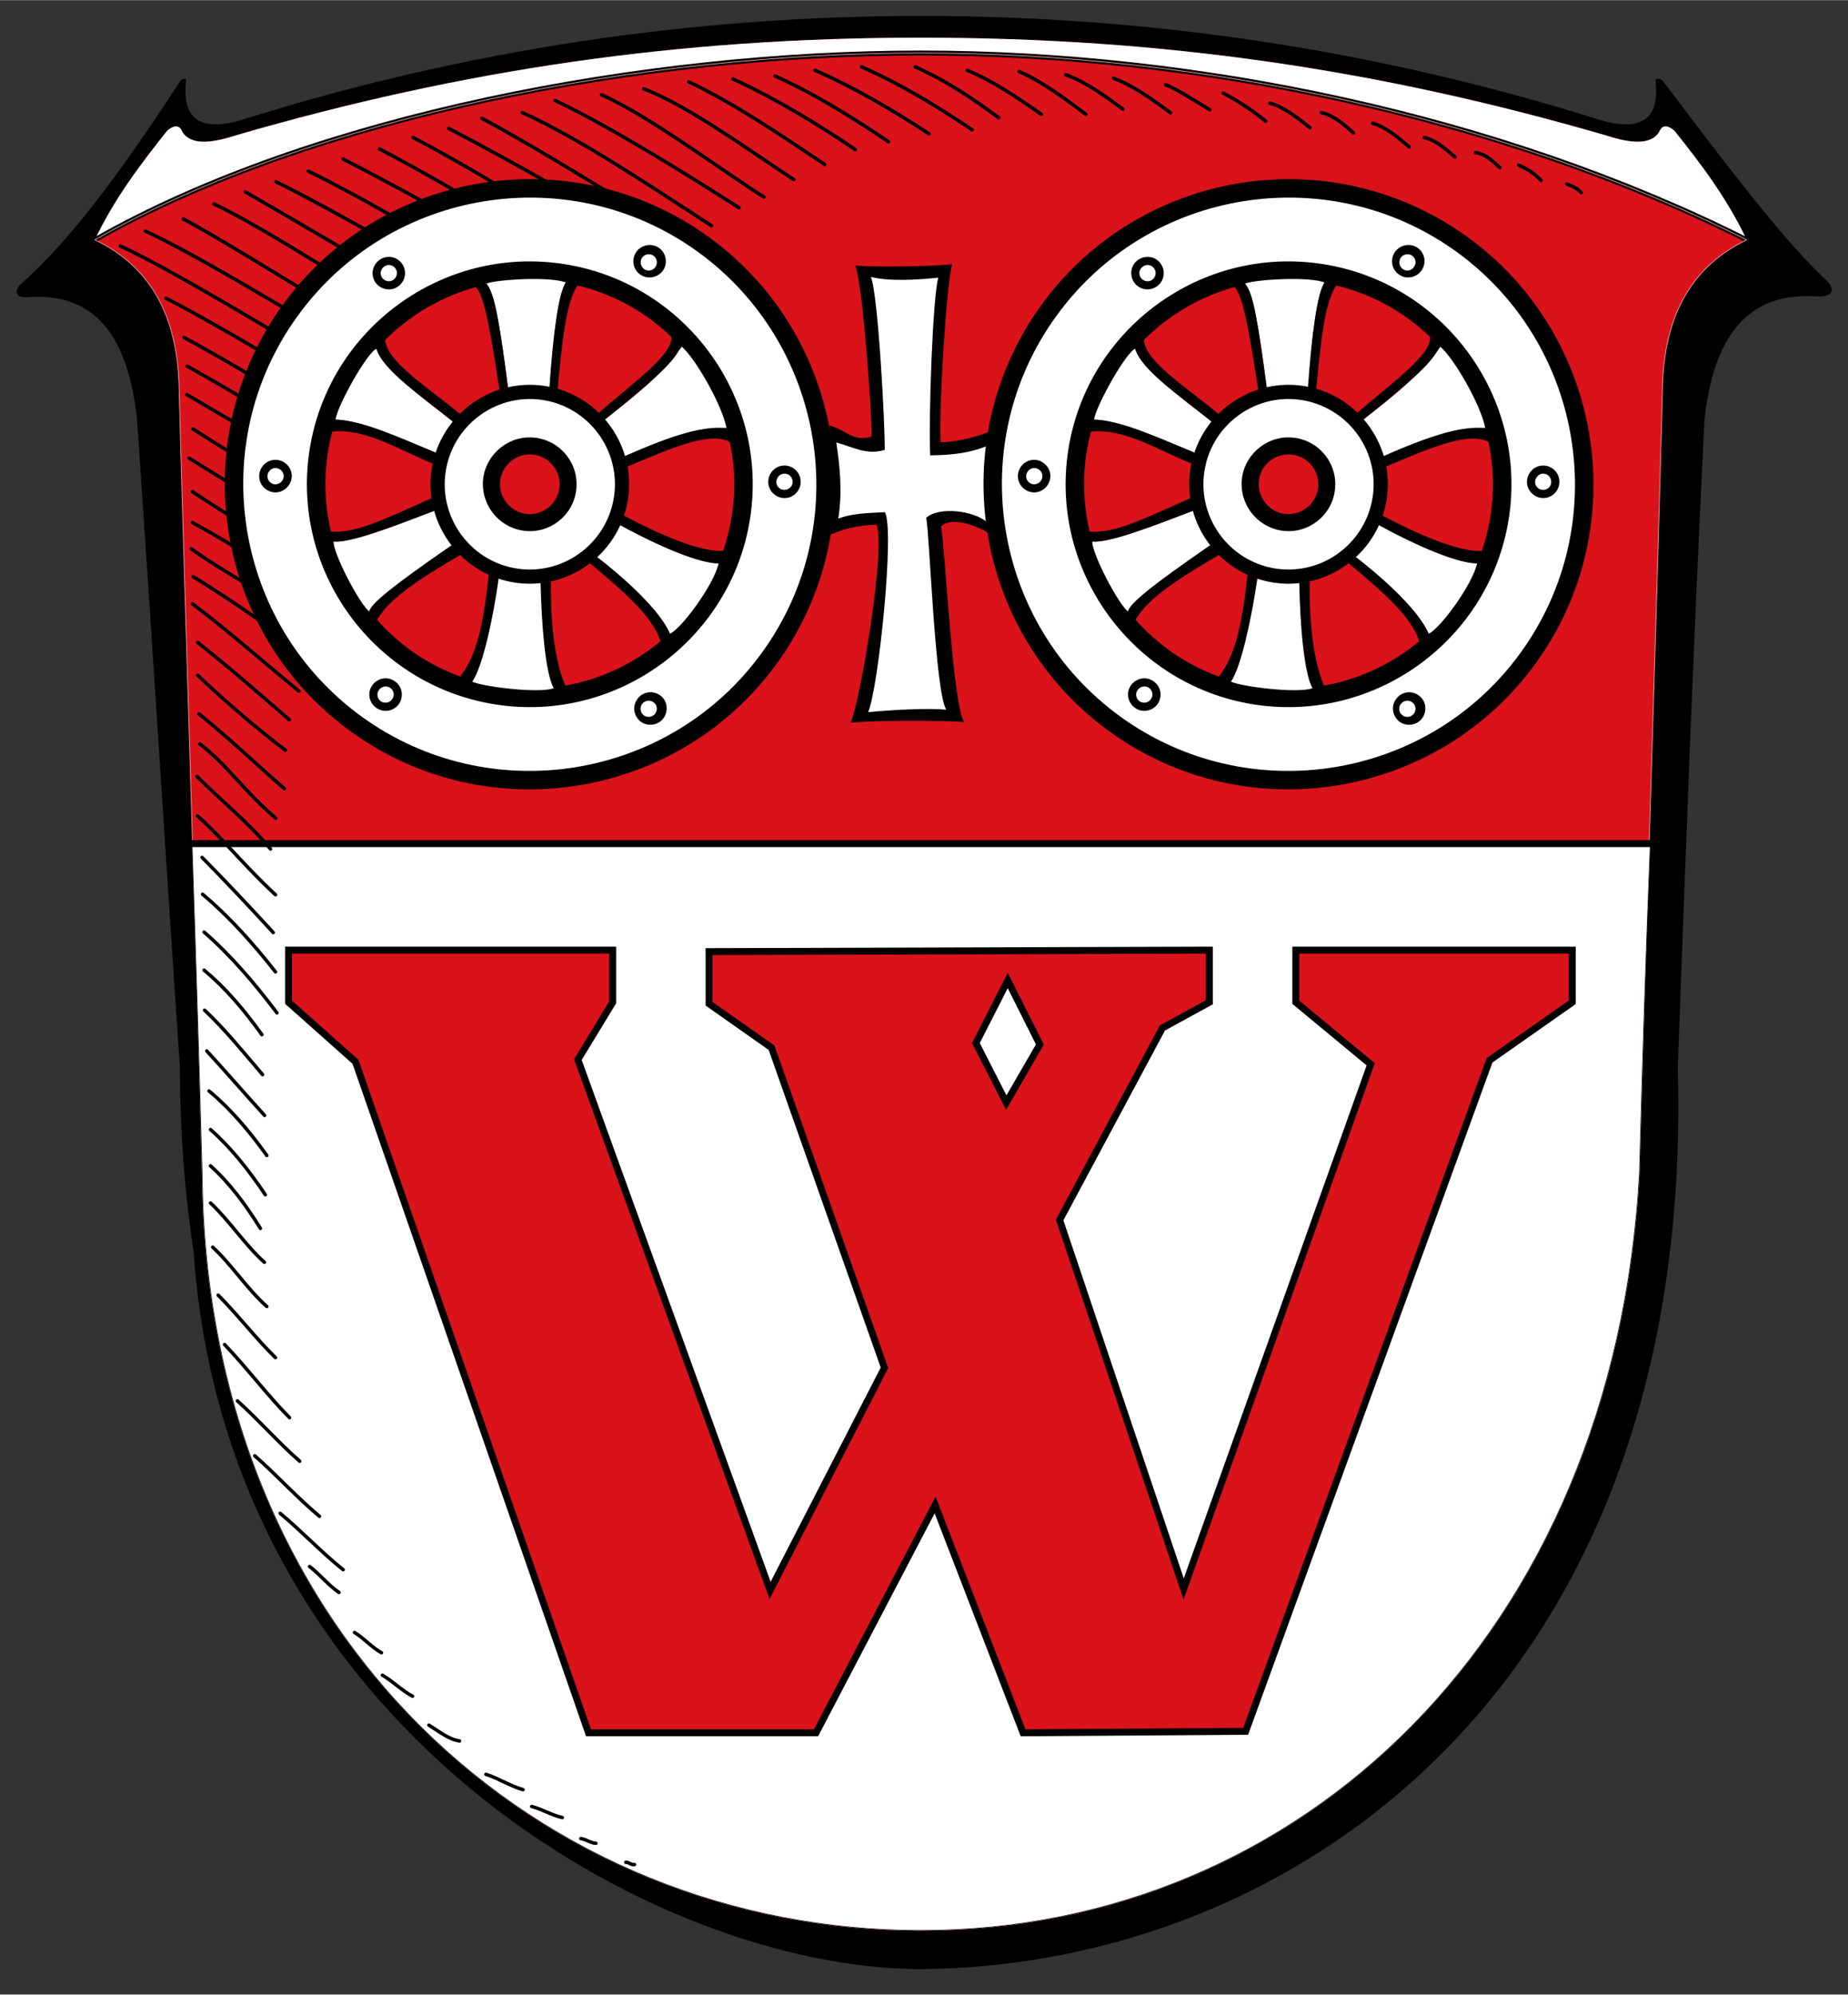 <?xml version="1.0" encoding="UTF-8" standalone="no"?>
<!-- Creator: CorelDRAW -->

<svg
   xmlns:dc="http://purl.org/dc/elements/1.1/"
   xmlns:cc="http://creativecommons.org/ns#"
   xmlns:rdf="http://www.w3.org/1999/02/22-rdf-syntax-ns#"
   xmlns:svg="http://www.w3.org/2000/svg"
   xmlns="http://www.w3.org/2000/svg"
   xmlns:sodipodi="http://sodipodi.sourceforge.net/DTD/sodipodi-0.dtd"
   xmlns:inkscape="http://www.inkscape.org/namespaces/inkscape"
   xml:space="preserve"
   width="7.48in"
   height="8.071in"
   style="shape-rendering:geometricPrecision; text-rendering:geometricPrecision; image-rendering:optimizeQuality; fill-rule:evenodd"
   viewBox="0 0 7480 8070"
   id="svg2"
   version="1.1"
   inkscape:version="0.48.4 r9939"
   sodipodi:docname="Wappen_Walluf.svg"><rect x="0" y="0" width="7480" height="8070" fill="#333333" stroke="none"/><sodipodi:namedview
   pagecolor="#ffffff"
   bordercolor="#666666"
   borderopacity="1"
   objecttolerance="10"
   gridtolerance="10"
   guidetolerance="10"
   inkscape:pageopacity="0"
   inkscape:pageshadow="2"
   inkscape:window-width="935"
   inkscape:window-height="813"
   id="namedview318"
   showgrid="false"
   inkscape:zoom="0.6497991"
   inkscape:cx="214.06728"
   inkscape:cy="259.1786"
   inkscape:window-x="0"
   inkscape:window-y="0"
   inkscape:window-maximized="0"
   inkscape:current-layer="svg2" />
 <defs
   id="defs4">
  <style
   type="text/css"
   id="style6">
   
    .str2 {stroke:#1F1A17;stroke-width:3}
    .str1 {stroke:#EF9BA0;stroke-width:3;stroke-linecap:round;stroke-linejoin:round}
    .str0 {stroke:#000000;stroke-width:20;stroke-linecap:round;stroke-linejoin:round}
    .str4 {stroke:#000000;stroke-width:14;stroke-linecap:round;stroke-linejoin:round}
    .str3 {stroke:#000000;stroke-width:28}
    .fil3 {fill:none}
    .fil0 {fill:#000000}
    .fil4 {fill:#CCCCCC}
    .fil5 {fill:#E60000}
    .fil1 {fill:#FF0000}
    .fil2 {fill:#FFFFFF}
   
  </style>
 </defs>
 <g
   id="Rahmen">
  <path
   class="fil0"
   d="M3727 7967c1483,-9 3136,-1117 3064,-3650 39,-1039 57,-1579 108,-2618 41,-385 211,-518 456,-500 65,2 72,-29 43,-60 -145,-135 -309,-336 -669,-814 -9,-9 -29,-9 -28,0 19,167 -68,212 -247,153 -883,-276 -1797,-414 -2727,-414 -929,0 -1844,138 -2727,414 -179,59 -266,14 -247,-153 1,-9 -14,-9 -22,0 -310,478 -499,694 -651,828 -19,22 -22,50 28,49 244,-18 406,112 447,497 71,1039 103,1579 173,2618 1,266 20,515 56,749 130,1915 1869,2901 2943,2901z"
   id="path9" />
  <path
   class="fil1"
   d="M3727 7811c1529,0 2806,-1190 2909,-3064 29,-1056 65,-2112 93,-3169 4,-317 131,-507 341,-608 -79,-167 -184,-306 -293,-442 -22,-18 -48,-30 -62,7 -35,52 -115,45 -216,12 -917,-266 -1790,-395 -2772,-395 -982,0 -1855,129 -2772,395 -101,33 -181,40 -216,-12 -14,-37 -40,-25 -62,-7 -108,136 -214,275 -293,442 211,101 337,291 341,608 29,1057 65,2113 93,3169 16,1892 1380,3064 2909,3064z"
   id="path11"
   style="fill:#da121a;fill-opacity:1" />
  <path
   class="fil2"
   d="M7070 970c-79,-167 -184,-306 -293,-442 -22,-18 -48,-30 -62,7 -35,52 -115,45 -216,12 -917,-266 -1790,-395 -2772,-395 -982,0 -1855,129 -2772,395 -101,33 -181,40 -216,-12 -14,-37 -40,-25 -62,-7 -108,136 -214,275 -293,442 884,-503 2229,-756 3343,-756 1114,0 2339,253 3343,756z"
   id="path13" />
  <path
   class="fil3 str0"
   d="M384 970c884,-503 2229,-756 3343,-756 1114,0 2339,253 3343,756"
   id="path15" />
  <path
   class="fil3 str1"
   d="M7070 970c-210,101 -337,291 -341,608 -28,1057 -64,2113 -93,3169 -103,1874 -1380,3064 -2909,3064 -1529,0 -2893,-1172 -2909,-3064 -28,-1056 -64,-2112 -93,-3169 -4,-317 -130,-507 -341,-608 884,-503 2229,-756 3343,-756 1114,0 2339,253 3343,756z"
   id="path17" />
  <path
   class="fil4 str2"
   d="M6680 3413l-5903 0c15,446 29,889 41,1334 16,1892 1380,3064 2909,3064 1529,0 2806,-1190 2909,-3064 12,-445 26,-888 44,-1334z"
   id="path19"
   style="fill:#ffffff" />
  <path
   class="fil3 str3"
   d="M775 3413l5910 0"
   id="path21" />
 </g>
 <g
   id="Schraffur">
  <path
   class="fil3 str4"
   d="M2435 383c191,85 476,299 657,414"
   id="path24" />
  <path
   class="fil3 str4"
   d="M2606 359c185,71 437,257 607,367"
   id="path26" />
  <path
   class="fil3 str4"
   d="M2788 331c175,81 383,222 550,334"
   id="path28" />
  <path
   class="fil3 str4"
   d="M2967 319c165,76 340,180 495,286"
   id="path30" />
  <path
   class="fil3 str4"
   d="M3137 307c156,70 313,167 459,266"
   id="path32" />
  <path
   class="fil3 str4"
   d="M3299 284c154,67 317,162 461,257"
   id="path34" />
  <path
   class="fil3 str4"
   d="M3487 270c155,68 303,157 448,255"
   id="path36" />
  <path
   class="fil3 str4"
   d="M3704 270c118,52 230,125 338,206"
   id="path38" />
  <path
   class="fil3 str4"
   d="M4314 302c79,28 159,86 231,139"
   id="path40" />
  <path
   class="fil3 str4"
   d="M2114 455c234,105 540,312 766,458"
   id="path42" />
  <path
   class="fil3 str4"
   d="M3915 284c100,41 206,112 300,178"
   id="path44" />
  <path
   class="fil3 str4"
   d="M4507 316c79,29 159,87 231,140"
   id="path46" />
  <path
   class="fil3 str4"
   d="M4718 342c52,22 118,65 179,102"
   id="path48" />
  <path
   class="fil3 str4"
   d="M5140 417c58,16 113,60 162,99"
   id="path50" />
  <path
   class="fil3 str4"
   d="M4125 289c91,39 185,109 270,173"
   id="path52" />
  <path
   class="fil3 str4"
   d="M5348 455c48,10 92,48 130,82"
   id="path54" />
  <path
   class="fil3 str4"
   d="M5556 498c53,15 103,58 148,96"
   id="path56" />
  <path
   class="fil3 str4"
   d="M5765 556c45,10 87,46 124,79"
   id="path58" />
  <path
   class="fil3 str4"
   d="M5972 617c38,4 70,34 99,61"
   id="path60" />
  <path
   class="fil3 str4"
   d="M6147 668c36,14 65,35 91,62"
   id="path62" />
  <path
   class="fil3 str4"
   d="M6342 744c27,12 43,17 58,35"
   id="path64" />
  <path
   class="fil3 str4"
   d="M4951 376c61,33 119,70 172,114"
   id="path66" />
  <path
   class="fil3 str4"
   d="M1816 519c265,139 618,336 878,507"
   id="path68" />
  <path
   class="fil3 str4"
   d="M1672 556c282,147 649,380 926,558"
   id="path70" />
  <path
   class="fil3 str4"
   d="M2247 406c219,104 533,299 744,434"
   id="path72" />
  <path
   class="fil3 str4"
   d="M1536 602c306,161 666,382 968,576"
   id="path74" />
  <path
   class="fil3 str4"
   d="M1389 643c360,186 697,379 1054,599"
   id="path76" />
  <path
   class="fil3 str4"
   d="M1117 735c267,130 898,499 1158,660"
   id="path78" />
  <path
   class="fil3 str4"
   d="M993 776c259,149 895,523 1155,685"
   id="path80" />
  <path
   class="fil3 str4"
   d="M742 885c256,139 983,598 1228,750"
   id="path82" />
  <path
   class="fil3 str4"
   d="M589 935c276,125 1074,622 1327,779"
   id="path84" />
  <path
   class="fil3 str4"
   d="M1248 692c265,128 830,466 1090,626"
   id="path86" />
  <path
   class="fil3 str4"
   d="M487 995c268,121 1082,626 1344,789"
   id="path88" />
  <path
   class="fil3 str4"
   d="M758 1481c284,161 577,338 883,515"
   id="path90" />
  <path
   class="fil3 str4"
   d="M672 1206c288,149 826,480 1108,660"
   id="path92" />
  <path
   class="fil3 str4"
   d="M756 1596c267,158 549,318 819,483"
   id="path94" />
  <path
   class="fil3 str4"
   d="M765 1853c224,142 475,280 691,427"
   id="path96" />
  <path
   class="fil3 str4"
   d="M745 1365c297,161 668,399 968,576"
   id="path98" />
  <path
   class="fil3 str4"
   d="M779 2114c193,105 382,232 566,367"
   id="path100" />
  <path
   class="fil3 str4"
   d="M774 2220c175,126 339,191 511,354"
   id="path102" />
  <path
   class="fil3 str4"
   d="M781 1735c236,153 507,302 744,466"
   id="path104" />
  <path
   class="fil3 str4"
   d="M782 2333c151,93 333,215 473,339"
   id="path106" />
  <path
   class="fil3 str4"
   d="M800 2732c99,93 217,198 355,303"
   id="path108" />
  <path
   class="fil3 str4"
   d="M779 2443c143,107 283,232 431,353"
   id="path110" />
  <path
   class="fil3 str4"
   d="M805 2888c115,92 227,199 346,303"
   id="path112" />
  <path
   class="fil3 str4"
   d="M808 3009c110,84 179,191 308,301"
   id="path114" />
  <path
   class="fil3 str4"
   d="M797 3141c97,97 205,183 298,294"
   id="path116" />
  <path
   class="fil3 str4"
   d="M800 3301c112,102 187,200 315,319"
   id="path118" />
  <path
   class="fil3 str4"
   d="M800 2599c130,103 240,199 371,313"
   id="path120" />
  <path
   class="fil3 str4"
   d="M826 3771c106,92 203,205 295,327"
   id="path122" />
  <path
   class="fil3 str4"
   d="M826 3925c86,71 163,162 234,261"
   id="path124" />
  <path
   class="fil3 str4"
   d="M818 3469c93,94 191,198 288,304"
   id="path126" />
  <path
   class="fil3 str4"
   d="M828 4087c83,78 159,172 235,261"
   id="path128" />
  <path
   class="fil3 str4"
   d="M837 4252c77,84 155,174 234,261"
   id="path130" />
  <path
   class="fil3 str4"
   d="M846 4414c86,71 163,162 234,261"
   id="path132" />
  <path
   class="fil3 str4"
   d="M852 4570c82,72 155,164 222,264"
   id="path134" />
  <path
   class="fil3 str4"
   d="M883 5240c80,80 152,175 232,253"
   id="path136" />
  <path
   class="fil3 str4"
   d="M852 4717c76,68 142,156 202,253"
   id="path138" />
  <path
   class="fil3 str4"
   d="M861 5046c77,71 139,169 219,240"
   id="path140" />
  <path
   class="fil3 str4"
   d="M1031 5890c89,78 172,170 262,245"
   id="path142" />
  <path
   class="fil3 str4"
   d="M961 5668c86,77 166,169 252,244"
   id="path144" />
  <path
   class="fil3 str4"
   d="M1134 6123c87,72 168,159 255,228"
   id="path146" />
  <path
   class="fil3 str4"
   d="M1435 6605c39,24 69,60 109,82"
   id="path148" />
  <path
   class="fil3 str4"
   d="M1548 6778c43,25 78,62 122,85"
   id="path150" />
  <path
   class="fil3 str4"
   d="M1736 6980c44,27 79,57 124,64"
   id="path152" />
  <path
   class="fil3 str4"
   d="M2533 7535c13,-1 22,12 35,9"
   id="path154" />
  <path
   class="fil3 str4"
   d="M1253 6338c42,32 76,76 119,105"
   id="path156" />
  <path
   class="fil3 str4"
   d="M1967 7179c53,17 97,47 150,62"
   id="path158" />
  <path
   class="fil3 str4"
   d="M2152 7309c44,12 80,35 124,45"
   id="path160" />
  <path
   class="fil3 str4"
   d="M2351 7439c22,3 39,18 61,19"
   id="path162" />
  <path
   class="fil3 str4"
   d="M820 3618c105,88 203,197 295,314"
   id="path164" />
  <path
   class="fil3 str4"
   d="M779 1989c211,142 417,249 620,394"
   id="path166" />
  <path
   class="fil3 str4"
   d="M866 825c264,123 919,563 1187,718"
   id="path168" />
  <path
   class="fil3 str4"
   d="M1950 478c251,135 586,346 830,495"
   id="path170" />
  <path
   class="fil3 str4"
   d="M852 4867c76,71 139,169 218,240"
   id="path172" />
  <path
   class="fil3 str4"
   d="M909 5440c90,94 173,205 263,296"
   id="path174" />
 </g>
 <g
   id="Entwurf">
  <path
   class="fil0"
   d="M2868 958c-551,-399 -1326,-274 -1725,277 -398,552 -274,1327 278,1725 551,399 1326,274 1725,-278 398,-551 273,-1326 -278,-1724z"
   id="path177" />
  <path
   class="fil4"
   d="M2824 1018c-518,-374 -1246,-257 -1620,261 -375,518 -257,1246 261,1621 518,374 1246,257 1620,-261 375,-518 257,-1246 -261,-1621z"
   id="path179"
   style="fill:#ffffff" />
  <path
   class="fil0"
   d="M2262 1065c-492,-65 -947,283 -1012,776 -65,493 284,947 777,1012 492,65 947,-284 1012,-776 65,-493 -284,-947 -777,-1012z"
   id="path181" />
  <path
   class="fil5"
   d="M2253 1139c-452,-60 -869,260 -929,712 -59,452 261,869 712,928 452,60 869,-260 929,-712 59,-452 -261,-869 -712,-928z"
   id="path183"
   style="fill:#da121a;fill-opacity:1" />
  <path
   class="fil4"
   d="M1969 1147c63,62 119,732 119,732 0,0 -524,-335 -563,-469 -37,12 -160,231 -167,288 147,-3 664,254 664,254 0,0 -566,256 -672,238 -1,52 108,258 146,285 33,-82 564,-424 564,-424 0,0 -69,568 -150,706 37,20 271,50 332,27 -45,-146 -69,-705 -69,-705 0,0 468,308 538,485 46,-19 180,-200 198,-286 -182,0 -649,-303 -649,-303 0,0 493,-266 681,-241 -15,-90 -128,-289 -184,-334 -97,177 -547,460 -547,460 0,0 23,-680 84,-716 -63,-28 -286,-13 -325,3z"
   id="path185"
   style="fill:#ffffff" />
  <path
   class="fil0"
   d="M3807 1789c-7,-143 24,-643 47,-720 -86,9 -317,12 -392,5 30,74 68,606 66,692 -76,23 -99,-25 -171,-45 15,101 18,334 2,442 50,-19 97,-37 188,-41 41,77 -62,705 -104,802 120,-12 389,-9 459,-3 -46,-71 -78,-720 -93,-792 52,-48 186,12 240,61 -16,-87 -21,-327 -10,-457 -86,37 -167,55 -232,56z"
   id="path187" />
  <path
   class="fil4"
   d="M3765 1842c-7,-140 10,-643 33,-719 -85,9 -198,16 -273,-3 30,73 58,615 56,700 -75,22 -125,-11 -196,-30 15,99 25,202 8,308 50,-19 100,-22 189,-26 40,76 -27,715 -68,809 117,-11 248,-16 316,-10 -45,-70 -67,-705 -81,-776 50,-47 194,-30 248,19 -16,-85 -8,-185 3,-312 -84,36 -172,39 -235,40z"
   id="path189"
   style="fill:#ffffff" />
  <path
   class="fil0"
   d="M2197 1560c-220,-29 -422,127 -451,346 -29,220 126,423 346,452 220,29 422,-127 451,-347 29,-219 -126,-422 -346,-451z"
   id="path191" />
  <path
   class="fil4"
   d="M2190 1617c-189,-25 -362,109 -387,297 -25,188 108,362 296,387 189,25 362,-109 387,-297 25,-188 -108,-362 -296,-387z"
   id="path193"
   style="fill:#ffffff" />
  <path
   class="fil0"
   d="M2169 1771c-103,-14 -199,60 -213,163 -13,104 60,199 164,213 103,14 199,-60 212,-163 14,-104 -59,-199 -163,-213z"
   id="path195" />
  <path
   class="fil5"
   d="M2160 1839c-66,-8 -126,38 -135,104 -9,66 38,127 104,136 66,8 126,-38 135,-104 9,-66 -38,-127 -104,-136z"
   id="path197"
   style="fill:#da121a;fill-opacity:1" />
  <path
   class="fil0"
   d="M1521 1066c-22,30 -15,71 14,92 30,21 71,15 92,-15 21,-29 15,-70 -15,-92 -29,-21 -70,-14 -91,15z"
   id="path199" />
  <path
   class="fil0"
   d="M2576 1018c-21,30 -15,71 15,92 29,21 70,14 92,-15 21,-30 14,-71 -15,-92 -29,-21 -71,-14 -92,15z"
   id="path201" />
  <path
   class="fil0"
   d="M3122 1911c-21,29 -15,70 15,91 29,22 70,15 91,-14 22,-30 15,-71 -14,-92 -30,-22 -71,-15 -92,15z"
   id="path203" />
  <path
   class="fil0"
   d="M2580 2828c-22,29 -15,70 14,92 30,21 71,14 92,-15 21,-30 15,-71 -14,-92 -30,-21 -71,-15 -92,15z"
   id="path205" />
  <path
   class="fil0"
   d="M1062 1887c-22,30 -15,71 14,92 30,22 71,15 92,-15 22,-29 15,-70 -14,-91 -30,-22 -71,-15 -92,14z"
   id="path207" />
  <path
   class="fil0"
   d="M1507 2772c-21,29 -14,70 15,91 29,22 71,15 92,-14 21,-30 15,-71 -15,-92 -29,-22 -70,-15 -92,15z"
   id="path209" />
  <path
   class="fil4"
   d="M2599 2848c-11,15 -7,36 7,46 15,11 36,7 46,-7 11,-15 8,-36 -7,-46 -15,-11 -35,-7 -46,7z"
   id="path211"
   style="fill:#ffffff" />
  <path
   class="fil4"
   d="M3149 1930c-11,15 -8,35 7,46 15,10 35,7 46,-8 11,-14 7,-35 -7,-46 -15,-10 -36,-7 -46,8z"
   id="path213"
   style="fill:#ffffff" />
  <path
   class="fil4"
   d="M1534 2791c-11,15 -7,35 7,46 15,10 36,7 46,-8 11,-14 8,-35 -7,-46 -15,-10 -35,-7 -46,8z"
   id="path215"
   style="fill:#ffffff" />
  <path
   class="fil4"
   d="M1547 1086c-11,14 -7,35 7,45 15,11 36,8 46,-7 11,-15 8,-35 -7,-46 -15,-11 -35,-7 -46,8z"
   id="path217"
   style="fill:#ffffff" />
  <path
   class="fil4"
   d="M2599 1042c-10,15 -7,35 8,46 14,11 35,7 46,-8 10,-14 7,-35 -8,-46 -14,-10 -35,-7 -46,8z"
   id="path219"
   style="fill:#ffffff" />
  <path
   class="fil4"
   d="M1089 1907c-11,15 -8,35 7,46 15,11 35,7 46,-8 11,-14 7,-35 -7,-45 -15,-11 -36,-8 -46,7z"
   id="path221"
   style="fill:#ffffff" />
  <path
   class="fil0"
   d="M2525 1847c262,-117 345,-119 417,-116l13 57c-85,-46 -254,32 -415,99l-15 -40z"
   id="path223" />
  <path
   class="fil0"
   d="M2449 1697c293,-235 273,-246 312,-297l-45 -45c22,73 -167,203 -293,316l26 26z"
   id="path225" />
  <path
   class="fil0"
   d="M2224 1566c15,-218 36,-379 68,-428l49 12c-52,69 -67,249 -84,425l-33 -9z"
   id="path227" />
  <path
   class="fil0"
   d="M2056 1566c-38,-286 -54,-380 -88,-419l-48 11c41,17 71,223 102,420l34 -12z"
   id="path229" />
  <path
   class="fil0"
   d="M1357 1697c115,4 265,76 407,134l-13 44c-136,-55 -273,-144 -408,-129l14 -49z"
   id="path231" />
  <path
   class="fil0"
   d="M1833 1706c-122,-101 -283,-206 -310,-296l36 -39c1,91 180,200 303,304l-29 31z"
   id="path233" />
  <path
   class="fil0"
   d="M1494 2474c8,-33 97,-105 334,-268l35 39c-150,88 -292,176 -339,267l-30 -38z"
   id="path235" />
  <path
   class="fil0"
   d="M1348 2191c73,6 245,-62 409,-124l-9 -52c-207,92 -304,141 -410,136l10 40z"
   id="path237" />
  <path
   class="fil0"
   d="M1912 2757c42,-60 85,-261 106,-415l-40 -17c-24,238 -60,343 -119,417l53 15z"
   id="path239" />
  <path
   class="fil0"
   d="M2241 2784c-35,-65 -49,-264 -53,-426l42 -5c-3,185 21,343 61,426l-50 5z"
   id="path241" />
  <path
   class="fil0"
   d="M2712 2564c-31,-71 -125,-178 -294,-310l-31 24c150,125 256,219 288,320l37 -34z"
   id="path243" />
  <path
   class="fil0"
   d="M2511 2125c213,116 350,157 398,154l19 -50c-98,4 -261,-68 -403,-143l-14 39z"
   id="path245" />
  <path
   class="fil0"
   d="M5939 958c-552,-399 -1326,-274 -1725,277 -398,552 -274,1327 278,1725 551,399 1326,274 1725,-278 398,-551 273,-1326 -278,-1724z"
   id="path247" />
  <path
   class="fil4"
   d="M5895 1018c-518,-374 -1246,-257 -1620,261 -375,518 -258,1246 261,1621 518,374 1246,257 1620,-261 374,-518 257,-1246 -261,-1621z"
   id="path249"
   style="fill:#ffffff" />
  <path
   class="fil0"
   d="M5333 1065c-492,-65 -947,283 -1012,776 -65,493 284,947 776,1012 493,65 948,-284 1013,-776 65,-493 -284,-947 -777,-1012z"
   id="path251" />
  <path
   class="fil5"
   d="M5323 1139c-451,-60 -868,260 -928,712 -59,452 260,869 712,928 452,60 869,-260 929,-712 59,-452 -261,-869 -713,-928z"
   id="path253"
   style="fill:#da121a;fill-opacity:1" />
  <path
   class="fil4"
   d="M5039 1147c64,62 120,732 120,732 0,0 -524,-335 -563,-469 -37,12 -160,231 -168,288 148,-3 665,254 665,254 0,0 -566,256 -672,238 -1,52 108,258 146,285 33,-82 564,-424 564,-424 0,0 -69,568 -150,706 37,20 271,50 332,27 -45,-146 -70,-705 -70,-705 0,0 469,308 539,485 46,-19 179,-200 197,-286 -181,0 -648,-303 -648,-303 0,0 493,-266 681,-242 -15,-89 -128,-288 -185,-333 -96,177 -546,460 -546,460 0,0 23,-680 84,-716 -63,-28 -286,-13 -326,3z"
   id="path255"
   style="fill:#ffffff" />
  <path
   class="fil0"
   d="M5268 1560c-220,-29 -422,127 -451,346 -29,220 126,423 346,452 219,29 422,-127 451,-347 29,-219 -126,-422 -346,-451z"
   id="path257" />
  <path
   class="fil4"
   d="M5260 1617c-188,-25 -362,109 -386,297 -25,188 108,362 296,387 189,25 362,-109 387,-297 25,-188 -108,-362 -297,-387z"
   id="path259"
   style="fill:#ffffff" />
  <path
   class="fil0"
   d="M5240 1771c-103,-14 -199,60 -213,163 -13,104 60,199 164,213 103,14 199,-60 212,-163 14,-104 -59,-199 -163,-213z"
   id="path261" />
  <path
   class="fil5"
   d="M5231 1839c-66,-8 -127,38 -135,104 -9,66 38,127 104,136 65,8 126,-38 135,-104 9,-66 -38,-127 -104,-136z"
   id="path263"
   style="fill:#da121a;fill-opacity:1" />
  <path
   class="fil0"
   d="M4591 1066c-21,30 -14,71 15,92 29,21 70,15 92,-15 21,-29 15,-70 -15,-92 -29,-21 -70,-14 -92,15z"
   id="path265" />
  <path
   class="fil0"
   d="M5647 1018c-21,30 -15,71 15,92 29,21 70,14 91,-15 22,-30 15,-71 -14,-92 -30,-21 -71,-14 -92,15z"
   id="path267" />
  <path
   class="fil0"
   d="M6193 1911c-21,29 -15,70 15,91 29,22 70,15 91,-14 22,-30 15,-71 -14,-92 -30,-22 -71,-15 -92,15z"
   id="path269" />
  <path
   class="fil0"
   d="M5651 2828c-22,29 -15,70 14,92 30,21 71,14 92,-15 21,-30 15,-71 -15,-92 -29,-21 -70,-15 -91,15z"
   id="path271" />
  <path
   class="fil0"
   d="M4133 1887c-22,30 -15,71 14,92 30,22 71,15 92,-15 21,-29 15,-70 -15,-91 -29,-22 -70,-15 -91,14z"
   id="path273" />
  <path
   class="fil0"
   d="M4578 2772c-21,29 -14,70 15,91 29,22 70,15 92,-14 21,-30 15,-71 -15,-92 -29,-22 -70,-15 -92,15z"
   id="path275" />
  <path
   class="fil4"
   d="M5670 2848c-11,15 -8,36 7,46 15,11 35,7 46,-7 11,-15 7,-36 -7,-46 -15,-11 -35,-7 -46,7z"
   id="path277"
   style="fill:#ffffff" />
  <path
   class="fil4"
   d="M6220 1930c-11,15 -8,35 7,46 15,10 35,7 46,-8 10,-14 7,-35 -8,-46 -14,-10 -35,-7 -45,8z"
   id="path279"
   style="fill:#ffffff" />
  <path
   class="fil4"
   d="M4605 2791c-11,15 -7,35 7,46 15,10 36,7 46,-8 11,-14 8,-35 -7,-46 -15,-10 -35,-7 -46,8z"
   id="path281"
   style="fill:#ffffff" />
  <path
   class="fil4"
   d="M4618 1086c-11,14 -7,35 7,45 15,11 36,8 46,-7 11,-15 8,-35 -7,-46 -15,-11 -35,-7 -46,8z"
   id="path283"
   style="fill:#ffffff" />
  <path
   class="fil4"
   d="M5670 1042c-10,15 -7,35 8,46 14,11 35,7 45,-8 11,-14 8,-35 -7,-46 -15,-10 -35,-7 -46,8z"
   id="path285"
   style="fill:#ffffff" />
  <path
   class="fil4"
   d="M4160 1907c-11,15 -8,35 7,46 15,11 35,7 46,-8 11,-14 7,-35 -7,-45 -15,-11 -36,-8 -46,7z"
   id="path287"
   style="fill:#ffffff" />
  <path
   class="fil0"
   d="M5596 1847c261,-116 345,-119 417,-116l13 57c-85,-46 -254,32 -416,99l-14 -40z"
   id="path289" />
  <path
   class="fil0"
   d="M5519 1697c294,-235 274,-246 313,-297l-45 -45c22,73 -167,203 -294,316l26 26z"
   id="path291" />
  <path
   class="fil0"
   d="M5294 1566c16,-218 37,-379 69,-428l49 12c-52,69 -68,249 -84,425l-34 -9z"
   id="path293" />
  <path
   class="fil0"
   d="M5127 1566c-39,-286 -54,-380 -88,-419l-48 11c41,17 71,223 102,420l34 -12z"
   id="path295" />
  <path
   class="fil0"
   d="M4428 1697c114,4 265,76 407,134l-13 44c-136,-55 -273,-144 -408,-129l14 -49z"
   id="path297" />
  <path
   class="fil0"
   d="M4904 1706c-122,-101 -283,-206 -310,-296l36 -39c1,91 180,200 302,304l-28 31z"
   id="path299" />
  <path
   class="fil0"
   d="M4565 2474c8,-33 96,-105 333,-268l36 39c-151,88 -293,176 -340,267l-29 -38z"
   id="path301" />
  <path
   class="fil0"
   d="M4419 2191c72,6 244,-62 409,-124l-9 -52c-207,92 -304,141 -410,136l10 40z"
   id="path303"
   style="fill:#000000" />
  <path
   class="fil0"
   d="M4983 2757c41,-60 84,-261 106,-415l-40 -17c-24,238 -60,343 -119,417l53 15z"
   id="path305" />
  <path
   class="fil0"
   d="M5312 2784c-35,-65 -50,-264 -53,-426l42 -5c-3,185 21,343 61,426l-50 5z"
   id="path307" />
  <path
   class="fil0"
   d="M5783 2564c-31,-71 -125,-178 -294,-310l-31 24c150,125 256,219 288,320l37 -34z"
   id="path309" />
  <path
   class="fil0"
   d="M5582 2125c213,116 350,157 398,154l19 -50c-98,4 -261,-68 -403,-143l-14 39z"
   id="path311" />
 </g>
 <g
   id="Ebene_x0020_1">
  <path
   class="fil1 str3"
   d="M2480 3844l-1312 0 0 211 271 241 943 2715 921 0 482 -922 356 922 901 -6 987 -2715 335 -235 0 -211 -1119 0 0 211 303 251 -757 2123 -502 -1493 416 -777 190 -104 0 -211 -2025 6 0 211 253 178 457 1295 -463 901 -778 -2148 141 -232 0 -211z"
   id="path314"
   style="fill:#da121a;fill-opacity:1" />
  <path
   class="fil4 str3"
   d="M4079 3967l-129 253 123 241 136 -235 -130 -259z"
   id="path316"
   style="fill:#ffffff" />
 </g>
</svg>